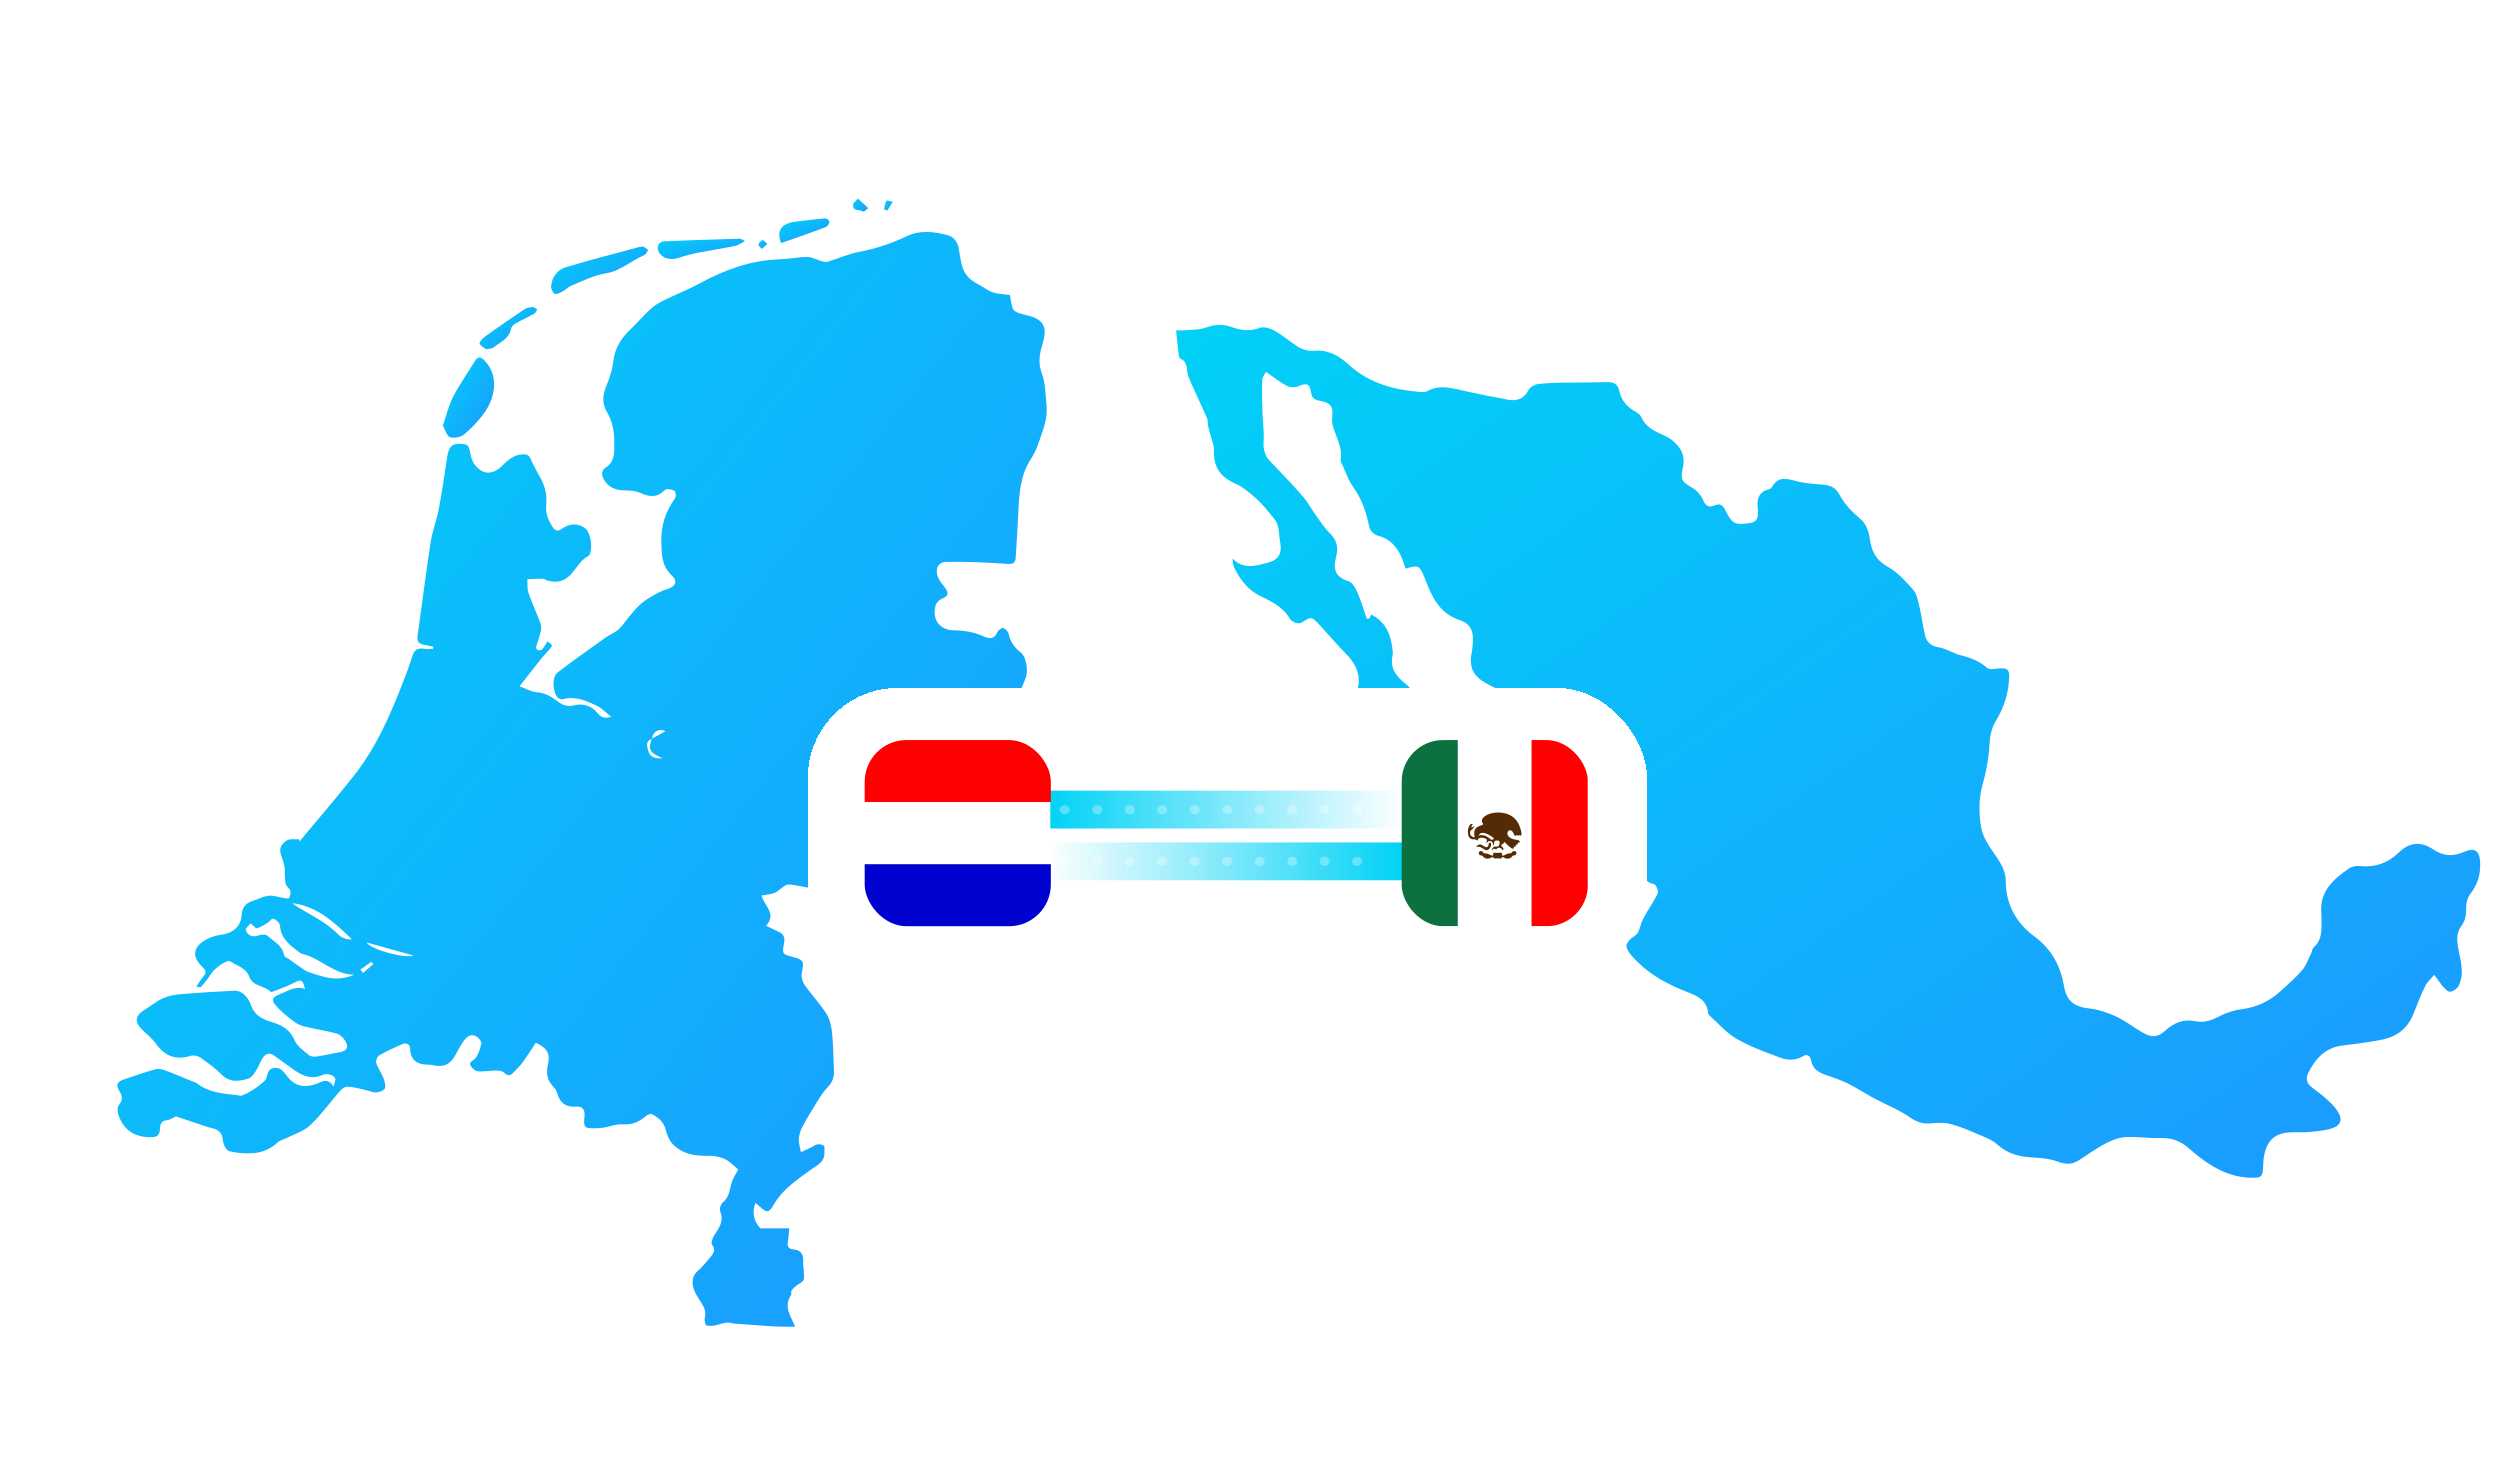 <?xml version="1.0" encoding="UTF-8"?> <svg xmlns="http://www.w3.org/2000/svg" width="554" height="327" viewBox="0 0 554 327" fill="none"><g clip-path="url(#clip0_2147_3466)"><g clip-path="url(#clip1_2147_3466)"><path d="M311.491 126.004C311.126 125.002 310.871 124.068 310.464 123.21C309.385 120.961 307.857 119.288 305.25 118.685C304.512 118.516 303.578 117.522 303.425 116.767C302.805 113.592 301.82 110.663 299.902 107.988C298.747 106.375 298.119 104.38 297.261 102.555C297.168 102.351 297.049 102.105 297.083 101.901C297.592 99.023 295.92 96.654 295.283 94.048C295.181 93.615 295.164 93.14 295.207 92.698C295.47 90.049 295.02 89.302 292.413 88.801C291.233 88.572 290.698 88.198 290.52 86.916C290.257 84.972 289.501 84.82 287.676 85.601C286.945 85.915 285.808 85.855 285.103 85.482C283.575 84.675 282.208 83.555 280.544 82.409C280.281 82.952 279.729 83.555 279.712 84.183C279.635 86.602 279.686 89.022 279.763 91.442C279.822 93.471 280.145 95.508 280.017 97.52C279.907 99.286 280.119 100.78 281.35 102.088C283.813 104.694 286.317 107.267 288.669 109.966C289.815 111.274 290.63 112.861 291.658 114.288C292.583 115.57 293.449 116.928 294.57 118.032C296.09 119.534 296.684 121.063 296.115 123.236C295.274 126.445 296.039 127.888 298.883 128.831C299.723 129.111 300.403 130.359 300.81 131.318C301.625 133.203 302.211 135.19 302.89 137.134C303.094 137.1 303.298 137.066 303.501 137.032C303.595 136.786 303.688 136.539 303.816 136.183C307.101 137.753 308.205 140.623 308.587 143.934C308.638 144.384 308.689 144.868 308.587 145.301C307.976 148.12 309.402 149.877 311.465 151.532C314.106 153.655 314.751 156.66 314.437 159.92C314.327 161.05 314.072 162.179 314.123 163.299C314.233 165.498 315.32 165.999 317.154 164.819C317.485 164.607 317.799 164.369 318.275 164.038C318.64 164.488 318.979 164.912 319.319 165.345C320.991 167.485 323.437 169.047 324.201 171.866C324.226 171.959 324.345 172.044 324.438 172.112C324.999 172.528 326.043 172.952 326.035 173.334C325.984 174.735 325.576 176.119 325.288 177.503C325.254 177.656 325.126 177.851 324.999 177.91C323.097 178.751 321.212 179.685 319.242 180.304C318.809 180.44 317.672 179.532 317.451 178.895C316.967 177.46 316.738 175.907 316.619 174.387C316.483 172.706 315.829 171.458 314.386 170.592C312 169.149 309.64 167.731 308.018 165.286C307.5 164.496 306.201 164.208 305.25 163.715C304.096 163.113 302.805 162.705 301.795 161.924C299.197 159.903 298.9 158.655 299.91 155.548C300.088 155.005 300.25 154.461 300.462 153.935C301.82 150.505 300.946 147.627 298.424 145.046C296.319 142.89 294.366 140.598 292.32 138.382C290.681 136.607 290.503 136.616 288.533 137.923C288.211 138.136 287.65 138.178 287.277 138.059C286.759 137.889 286.113 137.609 285.867 137.176C284.339 134.493 281.775 133.288 279.143 132.006C276.519 130.724 274.779 128.389 273.497 125.774C273.225 125.214 273.174 124.552 273.157 123.762C275.569 126.343 278.311 125.35 280.926 124.705C283.388 124.093 284.169 122.54 283.668 120.035C283.439 118.881 283.473 117.667 283.184 116.537C282.998 115.816 282.505 115.137 282.021 114.542C280.875 113.15 279.754 111.69 278.413 110.501C276.944 109.194 275.365 107.861 273.59 107.08C270.322 105.645 268.921 103.387 269.014 99.872C269.048 98.573 268.437 97.266 268.114 95.958C267.978 95.415 267.808 94.88 267.707 94.328C267.605 93.768 267.69 93.148 267.477 92.647C266.306 89.973 265.041 87.332 263.852 84.667C263.529 83.954 263.198 83.189 263.113 82.425C262.977 81.203 262.935 80.057 261.551 79.463C261.271 79.344 261.203 78.588 261.144 78.113C260.948 76.516 260.795 74.912 260.617 73.18C260.762 73.18 261.228 73.265 261.695 73.222C263.546 73.061 265.516 73.197 267.214 72.586C269.243 71.856 271.094 71.796 273.021 72.501C275.068 73.248 277.012 73.46 279.168 72.654C280.043 72.323 281.435 72.739 282.352 73.248C284.135 74.241 285.723 75.574 287.421 76.72C288.737 77.603 290.129 77.866 291.785 77.714C293.101 77.586 294.587 78.045 295.826 78.622C297.083 79.216 298.187 80.21 299.256 81.144C303.629 84.964 308.884 86.373 314.496 86.84C315.057 86.883 315.736 86.976 316.186 86.721C319.149 85.057 322.053 86.102 324.99 86.738C328.047 87.392 331.112 88.029 334.194 88.581C336.164 88.929 337.734 88.402 338.728 86.416C339.042 85.787 340.018 85.227 340.757 85.125C342.667 84.862 344.611 84.828 346.547 84.786C349.731 84.726 352.923 84.786 356.107 84.675C357.534 84.624 358.501 85.117 358.79 86.475C359.257 88.725 360.565 90.228 362.526 91.289C363.001 91.552 363.511 91.993 363.723 92.469C364.606 94.472 366.321 95.406 368.18 96.221C368.91 96.544 369.649 96.884 370.277 97.35C372.4 98.921 373.546 100.882 372.918 103.684C372.315 106.375 372.714 106.757 375.1 108.158C376.042 108.71 376.925 109.712 377.35 110.713C377.919 112.072 378.649 112.581 379.931 112.012C381.213 111.444 381.79 111.987 382.334 113.065C383.879 116.13 384.414 116.359 387.674 115.926C388.905 115.765 389.525 115.162 389.55 113.931C389.55 113.592 389.593 113.243 389.55 112.904C389.262 110.79 389.584 109.032 392.021 108.413C392.276 108.345 392.564 108.133 392.692 107.903C394.008 105.526 395.876 106.019 397.998 106.604C399.934 107.131 401.997 107.25 404.018 107.402C405.58 107.521 406.811 108.107 407.533 109.457C408.73 111.715 410.411 113.447 412.372 115.094C413.45 116.003 414.155 117.777 414.333 119.246C414.681 122.124 415.683 124.119 418.375 125.622C420.497 126.81 422.263 128.771 423.91 130.631C424.708 131.53 425.006 132.957 425.294 134.205C425.804 136.361 426.092 138.569 426.576 140.733C426.933 142.329 427.935 143.195 429.658 143.467C430.906 143.662 432.078 144.333 433.284 144.792C433.385 144.834 433.47 144.936 433.581 144.961C436.026 145.581 438.412 146.252 440.39 148.026C440.891 148.476 442.13 148.196 443.013 148.12C444.737 147.975 445.297 148.349 445.238 150.021C445.128 153.553 444.117 156.779 442.224 159.844C441.324 161.296 440.967 163.24 440.865 164.997C440.696 168.079 440.161 171 439.312 173.996C438.48 176.951 438.497 180.364 439.032 183.42C439.448 185.763 441.103 187.962 442.513 190.025C443.616 191.638 444.465 193.234 444.465 195.187C444.482 200.374 446.766 204.534 450.791 207.489C454.73 210.375 456.649 214.17 457.438 218.772C457.965 221.82 459.79 223.135 462.813 223.458C464.842 223.67 466.905 224.324 468.764 225.181C470.87 226.149 472.746 227.618 474.767 228.79C476.856 229.995 478.138 229.927 479.904 228.323C481.865 226.54 483.979 225.776 486.628 226.319C488.411 226.684 490.05 226.115 491.697 225.266C493.216 224.477 494.94 223.874 496.638 223.662C500.009 223.237 502.87 221.921 505.34 219.672C506.979 218.177 508.677 216.709 510.12 215.028C511.012 214 511.479 212.608 512.116 211.36C512.345 210.91 512.362 210.265 512.693 209.968C514.451 208.414 514.493 206.394 514.442 204.305C514.425 203.736 514.484 203.159 514.425 202.599C513.89 197.624 517.006 194.839 520.614 192.402C521.217 191.995 522.16 191.834 522.898 191.91C526.252 192.275 529.156 191.256 531.507 188.972C534.004 186.536 536.508 186.426 539.302 188.285C541.45 189.72 543.615 189.872 546.06 188.769C548.412 187.716 549.473 188.548 549.6 191.112C549.728 193.71 549.065 196.019 547.41 198.107C546.815 198.863 546.484 200.043 546.501 201.028C546.527 202.565 546.391 203.932 545.431 205.205C544.183 206.86 544.472 208.745 544.846 210.63C545.143 212.133 545.499 213.652 545.542 215.18C545.576 216.276 545.321 217.473 544.837 218.449C544.523 219.086 543.581 219.74 542.901 219.765C542.333 219.782 541.73 218.908 541.144 218.424C541.101 218.39 541.101 218.322 541.068 218.271C540.524 217.524 539.989 216.777 539.446 216.029C538.775 216.819 537.918 217.524 537.468 218.432C536.466 220.47 535.625 222.601 534.793 224.723C533.562 227.873 531.176 229.698 527.992 230.36C525.046 230.972 522.041 231.311 519.052 231.693C515.223 232.186 513.033 234.648 511.462 237.865C510.927 238.969 511.173 240.005 512.107 240.794C513.067 241.601 514.128 242.288 515.062 243.112C515.996 243.935 516.964 244.776 517.685 245.778C519.392 248.112 518.874 249.556 516.089 250.235C514.663 250.583 513.169 250.727 511.7 250.855C510.511 250.957 509.305 250.897 508.108 250.906C504.271 250.94 502.369 252.519 501.69 256.314C501.537 257.146 501.545 258.012 501.494 258.869C501.376 260.813 500.985 261.008 499.075 260.991C493.352 260.958 489.014 257.927 484.989 254.42C483.07 252.739 481.101 252.103 478.622 252.188C476.024 252.272 473.392 251.814 470.811 252.001C469.248 252.111 467.652 252.824 466.234 253.58C464.282 254.616 462.499 255.974 460.622 257.154C459.187 258.054 457.829 258.096 456.122 257.451C454.263 256.738 452.132 256.594 450.103 256.475C447.276 256.305 444.813 255.617 442.631 253.639C441.417 252.536 439.702 251.941 438.149 251.271C436.221 250.439 434.277 249.607 432.256 249.089C430.932 248.741 429.446 248.783 428.071 248.927C426.22 249.114 424.802 248.707 423.197 247.578C420.803 245.897 417.984 244.827 415.378 243.426C413.433 242.39 411.591 241.151 409.621 240.174C408.051 239.393 406.369 238.816 404.714 238.247C403.067 237.687 401.708 236.965 401.352 235.03C401.173 234.062 400.528 233.425 399.492 234.07C397.811 235.106 396.011 234.945 394.373 234.333C391.129 233.128 387.835 231.931 384.847 230.216C382.631 228.942 380.882 226.879 378.937 225.148C378.734 224.969 378.53 224.681 378.504 224.426C378.258 221.548 375.983 220.648 373.826 219.807C369.751 218.211 365.947 216.233 362.823 213.1C362.424 212.693 361.999 212.302 361.634 211.869C359.894 209.798 359.987 208.898 362.237 207.404C363.256 206.725 363.298 205.74 363.655 204.73C364.283 202.955 365.48 201.385 366.406 199.712C366.788 199.024 367.323 198.311 367.382 197.581C367.425 197.021 366.898 195.977 366.491 195.9C364.801 195.595 364.096 194.397 363.562 193.073C363.095 191.927 362.594 190.679 362.602 189.473C362.619 186.833 361.532 184.702 359.996 182.766C358.62 181.026 357.101 179.396 355.547 177.817C353.891 176.127 352.601 174.311 351.701 172.061C351.106 170.567 349.79 169.251 348.517 168.164C347.057 166.916 345.367 165.897 343.66 165.006C341.13 163.69 339.551 161.61 339.093 158.944C338.711 156.711 337.437 155.548 335.663 154.623C333.846 153.68 331.995 152.789 330.169 151.864C327.257 150.386 325.22 148.765 326.179 144.367C326.289 143.866 326.281 143.348 326.34 142.839C326.68 140.216 326.018 138.254 323.522 137.439C319.141 136.013 317.468 132.575 315.991 128.805C315.863 128.491 315.744 128.169 315.617 127.854C314.573 125.299 314.242 125.138 311.516 126.021L311.491 126.004Z" fill="url(#paint0_linear_2147_3466)"></path></g><g clip-path="url(#clip2_2147_3466)"><path d="M167.43 266.559C166.532 268.58 167.041 270.657 168.518 272.202H174.897C174.788 273.27 174.766 274.207 174.585 275.105C174.372 276.157 174.744 276.776 175.767 276.864C177.485 277.006 178.065 277.899 177.988 279.564C177.928 280.874 178.316 282.227 178.119 283.503C178.037 284.062 176.987 284.457 176.402 284.955C176.035 285.267 175.641 285.585 175.4 285.985C175.231 286.27 175.439 286.785 175.264 287.048C173.628 289.513 175.149 291.573 176.227 293.995C174.974 293.995 173.88 294.016 172.791 293.989C171.762 293.962 170.734 293.89 169.705 293.819C167.244 293.644 164.782 293.463 162.32 293.277C162.271 293.277 162.221 293.244 162.172 293.222C161.472 292.888 159.776 293.299 159.032 293.573C158.255 293.858 157.309 293.874 156.494 293.71C156.275 293.666 156.056 292.504 156.193 291.946C156.565 290.477 155.881 289.426 155.164 288.308C154.634 287.481 154.065 286.637 153.764 285.717C153.266 284.21 153.315 282.764 154.688 281.57C155.629 280.748 156.433 279.762 157.243 278.798C157.976 277.921 158.769 277.094 157.779 275.773C157.511 275.417 157.894 274.344 158.255 273.779C159.311 272.136 160.493 270.635 159.59 268.443C159.377 267.923 159.716 266.805 160.175 266.449C161.806 265.184 161.642 263.239 162.309 261.623C162.676 260.73 163.201 259.908 163.6 259.152C162.593 258.347 161.707 257.35 160.602 256.829C159.53 256.325 158.222 256.101 157.03 256.123C154.015 256.177 151.171 255.783 149.026 253.476C148.293 252.693 147.817 251.537 147.56 250.469C147.139 248.694 145.968 247.675 144.507 246.913C144.201 246.755 143.495 247.001 143.167 247.291C141.641 248.639 139.999 249.313 137.882 249.16C136.58 249.066 135.24 249.625 133.91 249.855C133.292 249.959 132.663 250.02 132.04 250.031C129.457 250.069 129.266 249.883 129.528 247.259C129.665 245.894 129.003 245.122 127.789 245.221C125.354 245.423 124.03 244.382 123.434 242.092C123.297 241.566 122.854 241.101 122.477 240.668C121.317 239.348 120.983 237.912 121.383 236.154C122.001 233.426 121.3 232.27 118.735 231.081C117.723 232.587 116.765 234.116 115.704 235.568C115.151 236.324 114.418 236.943 113.789 237.644C113.105 238.4 112.531 238.504 111.716 237.699C111.333 237.315 110.534 237.228 109.921 237.228C108.57 237.228 107.202 237.513 105.873 237.392C105.288 237.337 104.56 236.691 104.265 236.121C103.811 235.239 104.845 235.118 105.249 234.636C106.01 233.727 106.431 232.434 106.661 231.234C106.748 230.774 106.048 229.914 105.507 229.629C104.396 229.043 103.455 229.711 102.809 230.604C102.142 231.53 101.584 232.544 101.053 233.563C99.844 235.885 98.4 236.592 95.829 236.039C95.676 236.006 95.522 235.951 95.369 235.951C92.858 235.962 90.943 235.349 90.878 232.259C90.856 231.327 89.926 231.026 89.067 231.41C87.349 232.177 85.626 232.949 84.001 233.891C83.585 234.132 83.219 235.091 83.367 235.546C83.728 236.669 84.488 237.66 84.92 238.767C85.216 239.534 85.516 240.504 85.276 241.199C85.112 241.676 84.034 242.043 83.345 242.076C82.557 242.114 81.753 241.703 80.948 241.528C79.641 241.243 78.328 240.876 77.004 240.794C76.473 240.761 75.768 241.282 75.363 241.742C73.153 244.256 71.2 247.028 68.782 249.313C67.343 250.672 65.215 251.307 63.393 252.249C62.802 252.556 62.058 252.677 61.599 253.104C60.078 254.523 58.25 255.356 56.276 255.531C54.47 255.69 52.572 255.531 50.81 255.104C50.17 254.945 49.453 253.619 49.41 252.797C49.317 250.995 48.359 250.305 46.839 249.959C46.581 249.905 46.324 249.85 46.078 249.762C43.682 248.968 41.291 248.162 38.983 247.39C38.43 247.637 37.724 248.157 36.98 248.228C35.656 248.36 35.47 249.253 35.438 250.2C35.394 251.597 34.786 252.008 33.408 252.014C29.803 252.025 27.324 250.409 26.208 246.941C26.006 246.316 25.973 245.319 26.329 244.903C27.292 243.791 27.095 242.755 26.444 241.742C25.546 240.339 26.11 239.649 27.445 239.205C29.819 238.422 32.177 237.567 34.595 236.921C35.306 236.729 36.225 237.047 36.975 237.332C39.015 238.099 41.023 238.975 43.042 239.802C43.184 239.863 43.376 239.846 43.485 239.939C46.144 242.131 49.399 242.339 52.605 242.695C52.812 242.717 53.015 242.794 53.223 242.816C54.235 242.92 58.617 239.994 58.978 239.019C59.323 238.082 59.306 236.866 60.679 236.669C62.047 236.472 62.775 237.354 63.48 238.307C65.22 240.663 67.222 241.178 70.062 240.208C71.254 239.802 72.578 238.619 73.951 240.816C74.126 239.89 74.411 239.32 74.258 238.931C74.105 238.553 73.536 238.241 73.087 238.121C72.606 237.995 71.982 237.978 71.544 238.181C68.53 239.556 66.303 237.94 64.06 236.302C62.961 235.502 61.85 234.724 60.756 233.924C59.793 233.217 58.901 233.442 58.305 234.319C57.665 235.25 57.304 236.368 56.697 237.326C56.292 237.962 55.772 238.756 55.132 238.97C53.01 239.671 50.92 239.972 49.043 238.06C47.681 236.669 46.051 235.518 44.442 234.395C43.895 234.012 42.971 233.771 42.363 233.952C38.966 234.96 36.63 234.154 34.584 231.311C33.774 230.182 32.658 229.262 31.63 228.303C29.726 226.528 29.868 225.071 32.068 223.751C33.364 222.973 34.54 221.965 35.892 221.329C37.024 220.793 38.326 220.464 39.579 220.354C43.693 219.993 47.818 219.735 51.943 219.543C52.627 219.511 53.491 219.834 54 220.294C54.673 220.908 55.291 221.746 55.564 222.611C56.325 224.983 58.179 225.887 60.302 226.517C62.529 227.18 64.301 228.194 65.308 230.571C65.871 231.892 67.343 232.878 68.53 233.858C68.935 234.193 69.744 234.198 70.33 234.11C71.96 233.869 73.558 233.453 75.188 233.201C76.785 232.954 77.365 232.094 76.539 230.725C76.112 230.013 75.363 229.24 74.613 229.032C72.255 228.386 69.816 228.057 67.436 227.471C66.539 227.252 65.652 226.769 64.908 226.211C63.666 225.274 62.452 224.271 61.402 223.132C60.023 221.642 60.187 221.034 62.053 220.305C63.814 219.615 65.461 218.377 67.584 219.171C67.14 217.084 66.686 216.952 65.204 217.758C63.656 218.596 61.943 219.138 60.302 219.801C60.214 219.839 60.045 219.856 60.001 219.801C58.661 218.366 56.073 218.65 55.285 216.519C54.536 214.487 52.566 214.038 51.04 213.041C50.28 212.548 47.446 214.64 46.691 215.911C46.116 216.881 45.35 217.752 44.623 218.623C44.47 218.809 44.103 218.815 43.512 218.623C44.005 217.894 44.448 217.117 45.011 216.454C45.651 215.698 45.816 215.199 44.962 214.388C42.402 211.967 42.692 209.836 45.832 208.121C46.855 207.562 48.08 207.266 49.251 207.102C51.642 206.762 53.392 205.256 53.535 202.845C53.639 201.103 54.404 200.139 55.986 199.646C57.184 199.268 58.338 198.649 59.558 198.496C60.554 198.37 61.609 198.797 62.643 198.945C63.125 199.016 63.891 199.213 64.044 199C64.334 198.589 64.454 197.893 64.323 197.4C64.186 196.885 63.524 196.512 63.365 195.997C63.141 195.269 63.158 194.469 63.103 193.696C63.065 193.154 63.185 192.59 63.07 192.075C62.884 191.209 62.616 190.355 62.299 189.533C61.713 187.999 62.447 186.876 63.617 186.213C64.312 185.819 65.351 186.038 66.238 185.983C66.281 186.142 66.331 186.295 66.374 186.454C70.439 181.562 74.608 176.752 78.536 171.756C83.443 165.516 86.567 158.284 89.401 150.932C90.096 149.124 90.796 147.311 91.348 145.459C91.775 144.024 92.579 143.515 94.018 143.767C94.642 143.876 95.298 143.783 95.944 143.783C95.977 143.63 96.009 143.471 96.037 143.317C95.451 143.197 94.877 143.043 94.286 142.956C93.11 142.791 92.322 142.397 92.53 140.951C93.504 134.053 94.357 127.145 95.413 120.259C95.801 117.733 96.759 115.306 97.235 112.792C97.957 108.995 98.515 105.161 99.089 101.337C99.472 98.795 100.298 98.11 102.716 98.406C103.597 98.515 103.92 98.893 104.084 99.781C104.287 100.882 104.538 102.109 105.189 102.964C106.929 105.243 109.166 105.292 111.218 103.276C112.504 102.01 113.784 100.811 115.731 100.685C116.607 100.63 117.192 100.761 117.586 101.671C118.193 103.062 118.91 104.405 119.67 105.719C120.786 107.648 121.251 109.702 121.038 111.91C120.863 113.729 121.47 115.306 122.466 116.786C123.035 117.629 123.565 117.848 124.495 117.18C126.317 115.876 128.401 115.942 129.807 117.202C130.929 118.205 131.394 121.519 130.617 122.998C130.595 123.042 130.579 123.119 130.541 123.135C127.674 124.428 127.067 128.515 123.489 128.893C122.789 128.97 122.045 128.8 121.339 128.674C120.994 128.608 120.688 128.241 120.36 128.235C119.194 128.224 118.024 128.318 116.858 128.367C116.929 129.38 116.787 130.471 117.11 131.396C117.903 133.692 118.948 135.9 119.785 138.179C119.993 138.748 119.933 139.483 119.785 140.096C119.528 141.203 119.096 142.271 118.806 143.372C118.751 143.575 119.008 144.041 119.189 144.079C119.501 144.145 119.982 144.084 120.174 143.876C120.584 143.427 120.857 142.846 121.3 142.145C121.683 142.446 122.247 142.682 122.28 142.978C122.318 143.312 121.913 143.723 121.634 144.051C121.082 144.709 120.458 145.306 119.922 145.98C118.357 147.936 116.825 149.919 115.13 152.083C116.289 152.505 117.586 153.272 118.943 153.398C120.737 153.556 122.121 154.302 123.461 155.348C124.599 156.235 125.672 156.701 127.318 156.285C129.135 155.83 131.077 156.356 132.401 157.994C133.063 158.81 133.774 159.364 135.453 158.854C134.228 157.884 133.396 156.942 132.346 156.444C129.95 155.293 127.493 154.165 124.681 154.953C124.391 155.036 123.932 154.866 123.686 154.658C122.466 153.633 122.241 150.039 123.533 149.048C127.012 146.374 130.606 143.843 134.179 141.296C135.114 140.628 136.257 140.222 137.094 139.461C138.024 138.617 138.703 137.494 139.523 136.519C140.235 135.675 140.935 134.815 141.745 134.07C142.472 133.402 143.293 132.81 144.146 132.322C145.295 131.665 146.471 130.947 147.73 130.591C149.644 130.043 150.306 128.865 148.867 127.518C146.657 125.447 146.635 123.015 146.548 120.281C146.428 116.567 147.456 113.405 149.562 110.453C149.825 110.086 149.808 109.215 149.54 108.864C149.272 108.508 148.539 108.453 147.992 108.393C147.719 108.36 147.352 108.541 147.144 108.743C145.487 110.376 143.785 110.097 141.838 109.204C140.76 108.711 139.409 108.7 138.178 108.661C136.367 108.606 134.906 107.998 133.927 106.448C133.298 105.456 133.177 104.251 134.195 103.627C136.443 102.241 136.088 99.885 136.121 98C136.159 95.803 135.699 93.3 134.589 91.459C133.046 88.901 133.763 86.907 134.726 84.595C135.338 83.126 135.732 81.521 135.924 79.944C136.285 76.936 137.855 74.712 139.972 72.723C141.411 71.37 142.68 69.836 144.141 68.499C144.972 67.738 145.968 67.119 146.986 66.615C149.546 65.349 152.232 64.314 154.738 62.955C160.367 59.904 166.204 57.663 172.703 57.471C174.782 57.411 176.845 56.951 178.918 56.94C179.947 56.94 180.975 57.553 182.009 57.855C182.419 57.975 182.906 58.151 183.284 58.041C185.669 57.318 187.983 56.272 190.418 55.806C194.105 55.105 197.573 53.96 200.954 52.338C203.81 50.968 206.895 51.314 209.861 52.07C211.376 52.459 212.273 53.653 212.492 55.28C212.618 56.211 212.82 57.137 212.979 58.063C213.373 60.282 214.56 61.881 216.59 62.9C217.755 63.481 218.8 64.358 220.009 64.785C221.152 65.19 222.443 65.174 223.734 65.355C223.756 65.404 223.855 65.541 223.877 65.683C224.369 69.08 224.396 69.118 227.651 69.885C230.972 70.674 232.143 72.257 231.169 75.648C230.474 78.064 229.883 80.163 230.868 82.738C231.705 84.923 231.656 87.46 231.913 89.849C232.23 92.818 231.049 95.497 230.13 98.209C229.714 99.441 229.134 100.652 228.428 101.742C226.07 105.402 225.83 109.51 225.654 113.663C225.512 116.961 225.282 120.253 225.08 123.546C224.993 124.943 224.32 125.047 222.968 124.943C218.57 124.62 214.155 124.45 209.746 124.505C207.667 124.532 207.005 126.439 208.143 128.504C208.52 129.183 209.1 129.747 209.538 130.399C210.326 131.577 210.041 132.125 208.723 132.678C208.148 132.919 207.508 133.549 207.339 134.13C206.452 137.149 208.165 139.625 211.277 139.674C213.624 139.713 215.851 140.047 217.979 141.027C218.121 141.093 218.269 141.153 218.417 141.203C219.555 141.603 220.408 141.455 220.966 140.189C221.179 139.707 221.962 139.055 222.29 139.154C222.81 139.307 223.428 139.97 223.532 140.512C223.871 142.266 224.828 143.504 226.191 144.566C227.35 145.47 227.919 148.489 227.323 150.154C227.055 150.894 226.716 151.606 226.448 152.346C225.797 154.137 225.726 155.896 226.623 157.671C227.608 159.616 227.11 160.35 225.02 160.859C224.227 161.051 223.494 161.758 222.892 162.377C221.891 163.407 220.999 164.541 220.096 165.664C219.396 166.535 218.625 167.389 218.105 168.37C217.18 170.123 215.977 171.427 213.876 171.328C212.262 171.252 211.316 171.684 210.993 173.41C210.867 174.084 210.172 174.676 209.658 175.234C209.286 175.634 208.783 175.919 208.121 176.412C208.903 176.944 209.488 177.333 210.068 177.733C211.622 178.79 213.258 179.749 214.702 180.937C216.748 182.63 216.655 183.786 214.948 185.736C213.865 186.975 213.148 188.525 212.098 189.79C210.648 191.533 210.495 191.439 208.679 190.152C208.29 189.878 207.486 189.834 207.054 190.053C204.248 191.456 201.534 193.045 198.7 194.381C197.721 194.841 196.496 194.863 195.374 194.913C194.378 194.957 193.651 195.061 193.519 196.282C193.372 197.646 192.524 197.635 191.462 197.192C190.527 196.797 189.542 196.529 188.59 196.173C188.268 196.052 187.819 195.921 187.699 195.663C187.059 194.31 185.981 194.184 184.805 194.655C183.464 195.187 182.518 194.726 181.566 193.817C180.893 193.176 180.094 192.661 179.35 192.091C179.241 192.19 179.131 192.294 179.022 192.393C179.553 193.751 180.083 195.115 180.614 196.474C180.466 196.622 180.319 196.77 180.171 196.918C178.765 196.644 177.359 196.343 175.942 196.118C175.351 196.025 174.64 195.926 174.153 196.167C173.272 196.6 172.588 197.438 171.697 197.827C170.821 198.211 169.798 198.244 168.743 198.446C169.344 200.703 172.2 202.533 169.76 205.146C170.8 205.645 171.73 206.083 172.66 206.532C173.715 207.047 173.962 207.858 173.748 208.998C173.3 211.397 173.371 211.446 175.608 212.038C178.119 212.695 178.191 212.975 177.687 215.555C177.523 216.393 177.797 217.538 178.289 218.251C179.81 220.436 181.692 222.387 183.12 224.622C183.886 225.822 184.23 227.41 184.383 228.862C184.668 231.601 184.657 234.368 184.81 237.124C184.892 238.625 184.487 239.863 183.393 240.953C182.627 241.72 182.004 242.657 181.424 243.588C180.204 245.538 178.995 247.505 177.901 249.527C177.436 250.381 177.08 251.389 177.02 252.348C176.954 253.323 177.31 254.32 177.485 255.312C178.245 254.967 179.017 254.627 179.772 254.265C180.242 254.041 180.68 253.657 181.167 253.586C181.626 253.52 182.244 253.635 182.573 253.92C182.802 254.123 182.655 254.747 182.687 255.186C182.879 257.624 180.937 258.259 179.389 259.404C176.467 261.563 173.387 263.606 171.494 266.893C170.389 268.816 169.941 268.838 168.31 267.32C168.048 267.079 167.769 266.86 167.386 266.537L167.43 266.559ZM144.491 163.735C143.014 164.19 143.358 165.335 143.621 166.31C144.026 167.844 145.218 168.162 146.843 168.03C143.977 166.858 143.528 165.976 144.464 163.691C145.514 163.116 146.559 162.536 147.467 162.037C146.192 161.314 144.65 162.042 144.496 163.735H144.491ZM78.487 216.01C73.919 215.95 70.904 212.191 66.746 211.309C66.648 211.288 66.56 211.216 66.478 211.151C64.443 209.589 62.277 208.132 62.053 205.212C62.031 204.916 61.888 204.56 61.681 204.363C61.325 204.023 60.871 203.574 60.455 203.569C60.111 203.569 59.804 204.209 59.41 204.445C58.611 204.927 57.796 205.431 56.921 205.7C56.653 205.782 56.161 205.119 55.526 204.598C55.181 205.059 54.339 205.754 54.459 206.11C54.793 207.075 55.652 207.683 56.823 207.425C57.178 207.349 57.523 207.162 57.878 207.146C58.322 207.124 58.929 207.064 59.197 207.31C60.619 208.625 62.6 209.463 62.966 211.726C63.015 212.033 63.628 212.252 63.984 212.504C65.138 213.325 66.287 214.158 67.458 214.953C67.83 215.205 68.267 215.374 68.694 215.522C69.476 215.791 70.275 216.015 71.068 216.262C73.536 217.018 75.997 217.106 78.476 216.015L78.487 216.01ZM64.81 200.128C65.253 200.484 65.433 200.66 65.641 200.791C68.847 202.818 72.376 204.352 75.051 207.179C75.456 207.612 76.107 207.853 76.687 208.061C77.086 208.203 77.562 208.137 78.005 208.165C74.187 204.549 70.543 200.901 64.815 200.128H64.81ZM81.222 208.839C82.157 210.46 89.986 212.509 91.578 211.731C88.164 210.778 84.844 209.847 81.222 208.839ZM79.849 214.876C80.051 215.122 80.248 215.363 80.451 215.61C81.206 214.964 81.96 214.312 82.721 213.665C82.573 213.49 82.425 213.309 82.283 213.134C81.474 213.714 80.664 214.295 79.854 214.881L79.849 214.876Z" fill="url(#paint1_linear_2147_3466)"></path><path d="M98.137 94.324C98.914 92.078 99.411 89.859 100.418 87.909C101.824 85.181 103.635 82.661 105.232 80.031C105.954 78.848 106.573 79.073 107.404 79.938C110.659 83.34 109.707 88.101 107.338 91.47C106.086 93.251 104.521 94.867 102.852 96.264C102.108 96.888 100.653 97.162 99.723 96.894C99.056 96.697 98.722 95.343 98.142 94.324H98.137Z" fill="url(#paint2_linear_2147_3466)"></path><path d="M142.598 54.633C142.8 54.782 143.221 55.083 143.648 55.39C143.369 55.773 143.178 56.354 142.8 56.513C139.862 57.762 137.505 60.084 134.113 60.61C131.585 60.999 129.184 62.254 126.765 63.224C125.961 63.547 125.321 64.243 124.544 64.659C124.036 64.933 123.215 65.305 122.909 65.097C122.455 64.785 122.072 63.963 122.126 63.404C122.318 61.421 123.51 59.805 125.294 59.257C130.683 57.597 136.164 56.228 141.608 54.749C141.804 54.694 142.023 54.699 142.603 54.639L142.598 54.633Z" fill="url(#paint3_linear_2147_3466)"></path><path d="M165.104 53.423C164.125 53.905 163.517 54.371 162.844 54.508C160.186 55.044 157.499 55.444 154.835 55.97C153.418 56.25 151.99 56.578 150.634 57.072C148.823 57.729 146.996 57.4 146.109 56.053C145.36 54.913 145.841 53.549 147.182 53.489C152.773 53.22 158.364 53.067 163.96 52.892C164.174 52.886 164.398 53.089 165.098 53.423H165.104Z" fill="url(#paint4_linear_2147_3466)"></path><path d="M107.765 77.385C107.349 77.079 106.621 76.739 106.271 76.169C106.145 75.961 106.818 75.057 107.3 74.712C110.216 72.619 113.164 70.565 116.151 68.571C116.682 68.215 117.415 68.094 118.072 68.039C118.383 68.012 118.728 68.401 119.056 68.598C118.848 68.899 118.712 69.321 118.427 69.48C117.027 70.258 115.561 70.932 114.171 71.726C113.766 71.956 113.312 72.438 113.235 72.871C112.825 75.128 110.801 75.808 109.335 77.024C109.05 77.259 108.547 77.221 107.765 77.391V77.385Z" fill="url(#paint5_linear_2147_3466)"></path><path d="M173.097 53.867C171.992 51.144 173.108 49.446 176.5 49.084C178.612 48.859 180.712 48.569 182.829 48.399C183.152 48.372 183.809 48.843 183.798 49.051C183.77 49.473 183.486 50.108 183.141 50.245C181.068 51.078 178.951 51.807 176.85 52.557C175.652 52.984 174.454 53.395 173.103 53.861L173.097 53.867Z" fill="url(#paint6_linear_2147_3466)"></path><path d="M190.117 44C191.036 44.849 191.72 45.485 192.398 46.12C192.032 46.405 191.403 46.986 191.348 46.931C190.637 46.285 188.848 47.024 189.072 45.255C189.116 44.915 189.575 44.624 190.117 44Z" fill="url(#paint7_linear_2147_3466)"></path><path d="M195.889 46.35C196.058 45.715 196.146 45.03 196.452 44.471C196.523 44.34 197.344 44.624 197.82 44.718C197.426 45.37 197.027 46.022 196.633 46.673C196.386 46.564 196.135 46.46 195.889 46.35Z" fill="url(#paint8_linear_2147_3466)"></path><path d="M170.045 54.058C169.503 54.54 169.153 54.853 168.803 55.17C168.546 54.836 168.031 54.458 168.086 54.184C168.157 53.795 168.595 53.373 168.978 53.198C169.131 53.127 169.569 53.658 170.05 54.064L170.045 54.058Z" fill="url(#paint9_linear_2147_3466)"></path></g><g filter="url(#filter0_d_2147_3466)"><rect x="179" y="146.435" width="186" height="64" rx="20" fill="white" shape-rendering="crispEdges"></rect><rect x="232.158" y="169.207" width="79.193" height="8.388" fill="url(#paint10_linear_2147_3466)"></rect><rect width="79.193" height="8.388" transform="matrix(-1 0 0 1 310.908 180.684)" fill="url(#paint11_linear_2147_3466)"></rect><g clip-path="url(#clip3_2147_3466)"><path d="M232.865 158H191.615V171.75H232.865V158Z" fill="#FF0000"></path><path d="M232.751 171.75H191.615V185.5H232.751V171.75Z" fill="white"></path><path d="M232.865 185.5H191.615V199.25H232.865V185.5Z" fill="#0003D0"></path></g><g clip-path="url(#clip4_2147_3466)"><path d="M310.617 158V199.222H323.067V158H310.617Z" fill="#0C713F"></path><path d="M323.066 158V199.222H339.389V158H323.066Z" fill="white"></path><path d="M339.391 158V199.222H351.84V158H339.391Z" fill="#FF0000"></path><g clip-path="url(#clip5_2147_3466)"><rect width="11.896" height="10.236" transform="translate(325.279 174.046)" fill="white"></rect><path d="M332.811 183.943C333.041 183.887 333.213 183.99 333.389 184.099C333.922 184.431 334.838 184.323 335.166 183.689C335.195 183.634 335.301 183.596 335.375 183.59C335.592 183.571 335.795 183.529 335.933 183.344C336.043 183.198 336.09 183.032 336.005 182.861C335.919 182.687 335.768 182.608 335.568 182.603C335.297 182.598 335.11 182.715 334.972 182.94C334.934 183.002 334.852 183.076 334.787 183.078C334.287 183.102 333.821 183.223 333.4 183.499C333.349 183.533 333.294 183.565 333.236 183.585C332.981 183.673 332.827 183.565 332.826 183.302C332.825 183.194 332.826 183.085 332.826 182.977H330.902C330.902 183.127 330.902 183.261 330.902 183.396C330.902 183.522 330.844 183.608 330.712 183.585C330.558 183.558 330.39 183.535 330.26 183.457C329.866 183.22 329.448 183.092 328.988 183.113C328.862 183.119 328.812 183.052 328.742 182.963C328.639 182.833 328.514 182.692 328.367 182.631C328.019 182.489 327.686 182.709 327.69 183.043C327.694 183.35 327.946 183.574 328.322 183.581C328.456 183.583 328.529 183.626 328.602 183.737C328.835 184.089 329.164 184.271 329.6 184.277C329.912 184.282 330.181 184.191 330.446 184.041C330.575 183.967 330.733 183.944 330.886 183.895C330.92 184.106 331.028 184.213 331.212 184.215C331.454 184.218 331.696 184.224 331.939 184.225C332.222 184.227 332.505 184.226 332.796 184.226C332.802 184.117 332.807 184.028 332.811 183.941L332.811 183.943ZM327.145 181.681C327.195 181.681 327.245 181.691 327.288 181.679C327.692 181.567 328.043 181.691 328.381 181.902C328.611 182.045 328.843 182.19 329.087 182.308C329.369 182.446 329.655 182.437 329.903 182.224C330.285 181.896 330.443 181.473 330.418 180.978C330.41 180.829 330.318 180.753 330.183 180.737C330.042 180.72 329.942 180.791 329.913 180.932C329.888 181.057 329.877 181.186 329.854 181.312C329.803 181.581 329.624 181.764 329.379 181.737C329.209 181.717 329.04 181.636 328.885 181.555C328.689 181.453 328.519 181.3 328.319 181.208C327.878 181.005 327.319 181.237 327.145 181.681H327.145Z" fill="white"></path><path d="M336.638 179.057C336.449 179.215 336.258 179.21 336.066 179.043C335.781 179.326 335.636 179.292 335.489 178.904C334.666 176.415 332.334 179.678 336.182 180.128C336.396 180.14 336.614 180.225 336.746 180.392C336.926 180.678 336.579 180.777 336.346 180.707C336.404 181.097 336.278 181.208 335.907 181.183C335.967 181.561 335.839 181.651 335.449 181.629C335.646 182.987 333.658 180.855 333.363 180.544C333.28 180.884 333.024 181.018 332.772 181.165C332.32 181.597 333.696 181.833 332.937 182.452C332.815 181.807 331.852 181.612 331.583 182.23C331.389 182.171 331.215 182.074 331.044 182.078C330.815 182.082 330.769 182.308 330.71 182.49C330.46 182.185 330.882 181.572 331.331 181.601C332.084 181.741 332.421 181.209 332.289 180.525C332.266 180.153 331.753 180.309 331.498 180.281C330.882 180.298 331.302 181.147 330.81 181.425C331.126 180.459 329.824 179.855 329.47 180.917C329.271 180.559 329.673 180.254 329.412 179.981C328.981 179.538 327.393 179.416 327.469 180.274C327.197 180.101 326.894 179.977 326.546 179.993C324.533 180.149 325.253 175.934 326.43 176.633C326.178 176.769 326.042 177.066 326.086 177.451C327.259 176.449 326.462 177.741 325.903 178.044C325.476 178.688 326.032 179.644 326.809 179.524C326.015 176.485 329.248 177.189 328.568 176.452C327.067 174.229 335.115 172.037 336.818 177.3C336.956 177.716 337.647 179.668 336.638 179.057V179.057ZM327.628 179.147C328.699 178.887 329.498 179.244 330.283 179.977C330.71 180.299 331.327 179.894 330.77 179.518C329.881 178.958 328.384 177.877 327.628 179.147Z" fill="#542B05"></path><path d="M332.809 183.942C332.805 184.029 332.8 184.118 332.794 184.227C332.503 184.227 332.22 184.228 331.936 184.226C331.694 184.225 331.452 184.219 331.21 184.216C331.026 184.214 330.917 184.107 330.883 183.896C330.731 183.944 330.573 183.968 330.444 184.042C330.179 184.192 329.91 184.283 329.598 184.278C329.162 184.272 328.833 184.09 328.6 183.738C328.527 183.627 328.454 183.584 328.32 183.582C327.943 183.575 327.692 183.351 327.688 183.044C327.683 182.71 328.017 182.49 328.364 182.632C328.512 182.692 328.637 182.834 328.74 182.964C328.81 183.053 328.86 183.12 328.985 183.114C329.446 183.094 329.863 183.222 330.258 183.458C330.387 183.536 330.556 183.559 330.71 183.586C330.842 183.608 330.9 183.523 330.9 183.397C330.9 183.262 330.9 183.128 330.9 182.978H332.824C332.824 183.086 332.823 183.195 332.824 183.303C332.825 183.566 332.979 183.675 333.233 183.586C333.291 183.566 333.347 183.534 333.398 183.5C333.819 183.224 334.285 183.103 334.785 183.079C334.85 183.077 334.932 183.003 334.97 182.941C335.108 182.716 335.294 182.598 335.566 182.604C335.766 182.608 335.917 182.688 336.003 182.862C336.088 183.033 336.041 183.199 335.931 183.345C335.792 183.53 335.59 183.572 335.373 183.591C335.299 183.598 335.192 183.635 335.164 183.69C334.835 184.324 333.919 184.432 333.386 184.1C333.211 183.991 333.039 183.888 332.808 183.944L332.809 183.942Z" fill="#542B05"></path><path d="M327.143 181.681C327.317 181.237 327.876 181.005 328.317 181.208C328.517 181.3 328.687 181.453 328.883 181.555C329.038 181.637 329.207 181.718 329.377 181.737C329.622 181.764 329.801 181.581 329.852 181.312C329.875 181.186 329.886 181.057 329.911 180.932C329.941 180.791 330.04 180.72 330.181 180.737C330.316 180.753 330.408 180.829 330.416 180.978C330.441 181.473 330.283 181.895 329.901 182.224C329.653 182.437 329.367 182.446 329.085 182.308C328.841 182.19 328.609 182.045 328.379 181.902C328.041 181.691 327.69 181.568 327.287 181.679C327.243 181.691 327.193 181.681 327.143 181.681H327.143Z" fill="#542B05"></path></g></g><path opacity="0.3" d="M235.842 173.435H307.361" stroke="white" stroke-width="2" stroke-linecap="round" stroke-dasharray="0.2 7"></path><path opacity="0.3" d="M235.842 184.877H307.361" stroke="white" stroke-width="2" stroke-linecap="round" stroke-dasharray="0.2 7"></path></g></g><defs><filter id="filter0_d_2147_3466" x="149" y="122.435" width="246" height="124" filterUnits="userSpaceOnUse" color-interpolation-filters="sRGB"><feFlood flood-opacity="0" result="BackgroundImageFix"></feFlood><feColorMatrix in="SourceAlpha" type="matrix" values="0 0 0 0 0 0 0 0 0 0 0 0 0 0 0 0 0 0 127 0" result="hardAlpha"></feColorMatrix><feOffset dy="6"></feOffset><feGaussianBlur stdDeviation="15"></feGaussianBlur><feComposite in2="hardAlpha" operator="out"></feComposite><feColorMatrix type="matrix" values="0 0 0 0 0.067 0 0 0 0 0.157 0 0 0 0 0.341 0 0 0 0.08 0"></feColorMatrix><feBlend mode="normal" in2="BackgroundImageFix" result="effect1_dropShadow_2147_3466"></feBlend><feBlend mode="normal" in="SourceGraphic" in2="effect1_dropShadow_2147_3466" result="shape"></feBlend></filter><linearGradient id="paint0_linear_2147_3466" x1="560.073" y1="260.992" x2="369.066" y2="-11.381" gradientUnits="userSpaceOnUse"><stop stop-color="#1D97FF"></stop><stop offset="1" stop-color="#00D2F7"></stop></linearGradient><linearGradient id="paint1_linear_2147_3466" x1="239.418" y1="294.003" x2="-14.413" y2="93.05" gradientUnits="userSpaceOnUse"><stop stop-color="#1D97FF"></stop><stop offset="1" stop-color="#00D2F7"></stop></linearGradient><linearGradient id="paint2_linear_2147_3466" x1="109.908" y1="96.996" x2="93.099" y2="86.981" gradientUnits="userSpaceOnUse"><stop stop-color="#1D97FF"></stop><stop offset="1" stop-color="#00D2F7"></stop></linearGradient><linearGradient id="paint3_linear_2147_3466" x1="144.427" y1="65.158" x2="135.122" y2="47.409" gradientUnits="userSpaceOnUse"><stop stop-color="#1D97FF"></stop><stop offset="1" stop-color="#00D2F7"></stop></linearGradient><linearGradient id="paint4_linear_2147_3466" x1="165.804" y1="57.399" x2="163.525" y2="48.277" gradientUnits="userSpaceOnUse"><stop stop-color="#1D97FF"></stop><stop offset="1" stop-color="#00D2F7"></stop></linearGradient><linearGradient id="paint5_linear_2147_3466" x1="119.52" y1="77.391" x2="109.757" y2="64.932" gradientUnits="userSpaceOnUse"><stop stop-color="#1D97FF"></stop><stop offset="1" stop-color="#00D2F7"></stop></linearGradient><linearGradient id="paint6_linear_2147_3466" x1="184.2" y1="53.867" x2="179.347" y2="44.67" gradientUnits="userSpaceOnUse"><stop stop-color="#1D97FF"></stop><stop offset="1" stop-color="#00D2F7"></stop></linearGradient><linearGradient id="paint7_linear_2147_3466" x1="192.519" y1="46.934" x2="189.371" y2="43.587" gradientUnits="userSpaceOnUse"><stop stop-color="#1D97FF"></stop><stop offset="1" stop-color="#00D2F7"></stop></linearGradient><linearGradient id="paint8_linear_2147_3466" x1="197.89" y1="46.673" x2="195.541" y2="44.782" gradientUnits="userSpaceOnUse"><stop stop-color="#1D97FF"></stop><stop offset="1" stop-color="#00D2F7"></stop></linearGradient><linearGradient id="paint9_linear_2147_3466" x1="170.121" y1="55.17" x2="168" y2="53.203" gradientUnits="userSpaceOnUse"><stop stop-color="#1D97FF"></stop><stop offset="1" stop-color="#00D2F7"></stop></linearGradient><linearGradient id="paint10_linear_2147_3466" x1="232.158" y1="173.401" x2="311.352" y2="173.401" gradientUnits="userSpaceOnUse"><stop stop-color="#00D2F6"></stop><stop offset="1" stop-color="#00D2F6" stop-opacity="0"></stop></linearGradient><linearGradient id="paint11_linear_2147_3466" x1="0" y1="4.194" x2="79.193" y2="4.194" gradientUnits="userSpaceOnUse"><stop stop-color="#00D2F6"></stop><stop offset="1" stop-color="#00D2F6" stop-opacity="0"></stop></linearGradient><clipPath id="clip0_2147_3466"><rect width="554" height="327" fill="white"></rect></clipPath><clipPath id="clip1_2147_3466"><rect width="289" height="189" fill="white" transform="translate(260.617 72)"></rect></clipPath><clipPath id="clip2_2147_3466"><rect width="206" height="250" fill="white" transform="translate(26 44)"></rect></clipPath><clipPath id="clip3_2147_3466"><rect x="191.615" y="158" width="41.25" height="41.25" rx="9.25" fill="white"></rect></clipPath><clipPath id="clip4_2147_3466"><rect x="310.617" y="158" width="41.25" height="41.25" rx="9.155" fill="white"></rect></clipPath><clipPath id="clip5_2147_3466"><rect width="11.896" height="10.236" fill="white" transform="translate(325.279 174.046)"></rect></clipPath></defs></svg> 
